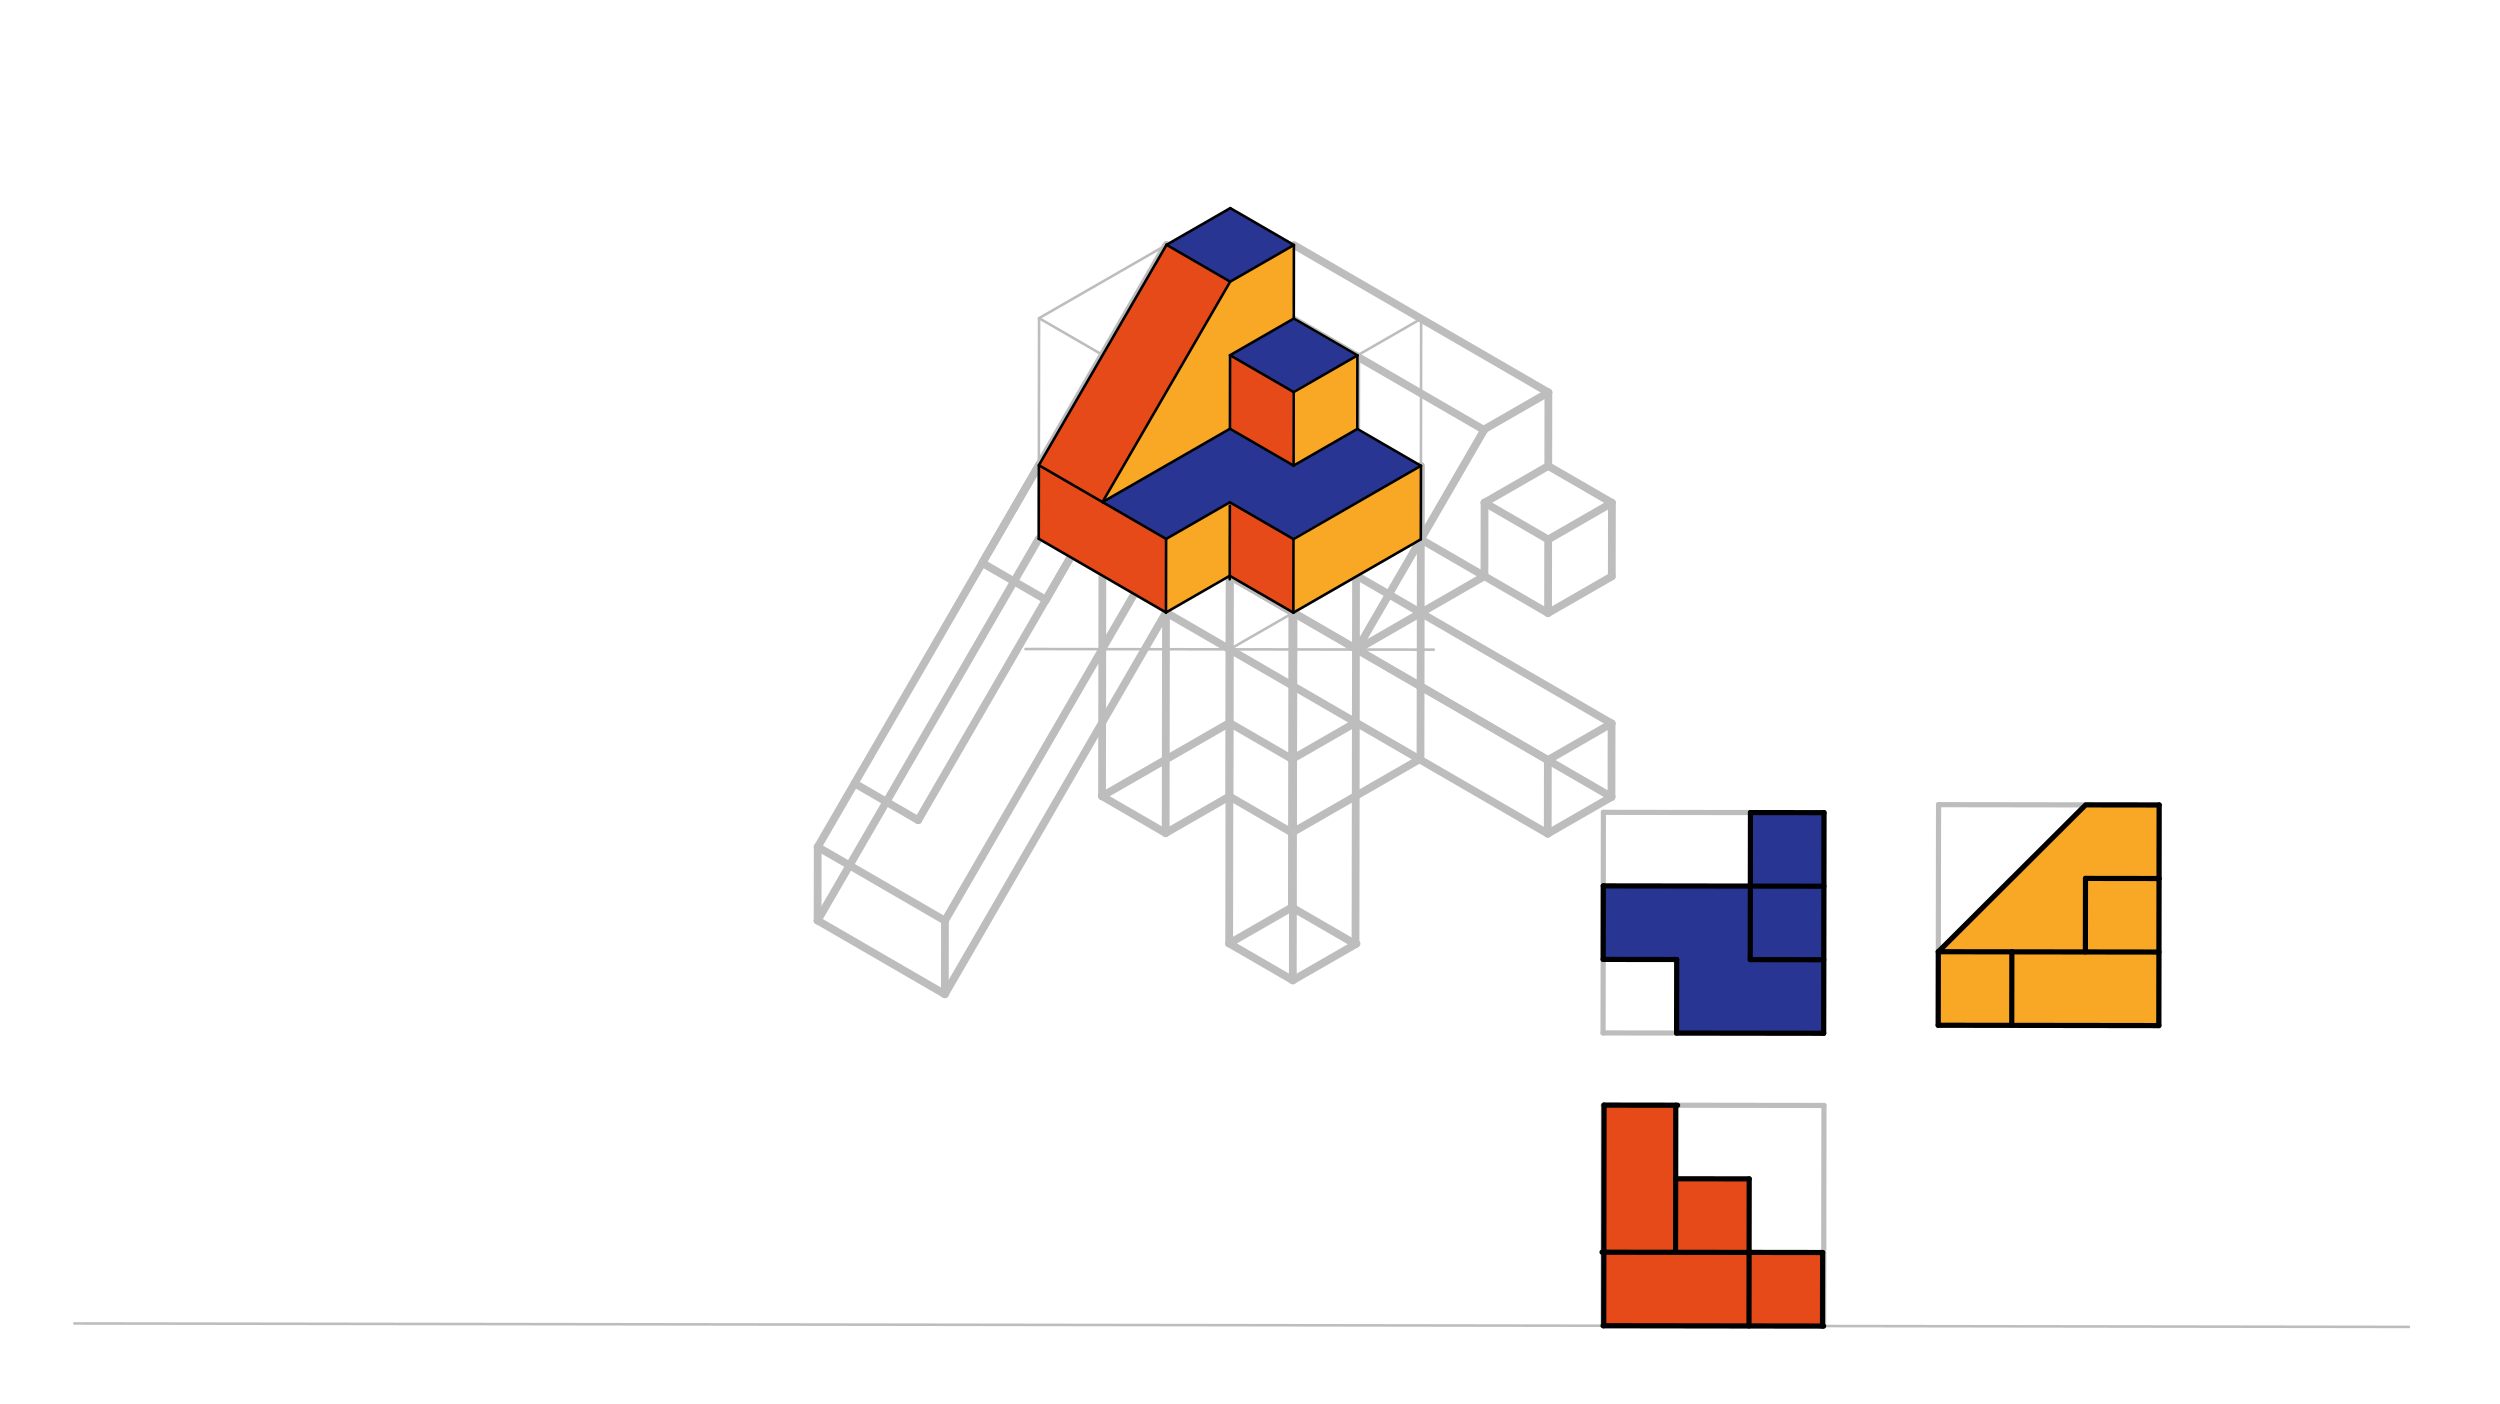 <svg xmlns="http://www.w3.org/2000/svg" class="svg--816" height="100%" preserveAspectRatio="xMidYMid meet" viewBox="0 0 963.78 541.417" width="100%"><defs><marker id="marker-arrow" markerHeight="16" markerUnits="userSpaceOnUse" markerWidth="24" orient="auto-start-reverse" refX="24" refY="4" viewBox="0 0 24 8"><path d="M 0 0 L 24 4 L 0 8 z" stroke="inherit"></path></marker></defs><g class="aux-layer--949"><g class="element--733"><line stroke="#BDBDBD" stroke-dasharray="none" stroke-linecap="round" stroke-width="1" x1="28.667" x2="928.667" y1="510.208" y2="511.542"></line></g><g class="element--733"><line stroke="#BDBDBD" stroke-dasharray="none" stroke-linecap="round" stroke-width="1" x1="395.333" x2="552.732" y1="250.208" y2="250.442"></line></g><g class="element--733"><line stroke="#BDBDBD" stroke-dasharray="none" stroke-linecap="round" stroke-width="1" x1="474.032" x2="400.449" y1="250.325" y2="207.696"></line></g><g class="element--733"><line stroke="#BDBDBD" stroke-dasharray="none" stroke-linecap="round" stroke-width="1" x1="474.032" x2="547.742" y1="250.325" y2="207.914"></line></g><g class="element--733"><line stroke="#BDBDBD" stroke-dasharray="none" stroke-linecap="round" stroke-width="1" x1="474.032" x2="474.158" y1="250.325" y2="165.286"></line></g><g class="element--733"><line stroke="#BDBDBD" stroke-dasharray="none" stroke-linecap="round" stroke-width="1" x1="547.742" x2="547.868" y1="207.914" y2="122.875"></line></g><g class="element--733"><line stroke="#BDBDBD" stroke-dasharray="none" stroke-linecap="round" stroke-width="1" x1="400.449" x2="400.575" y1="207.696" y2="122.657"></line></g><g class="element--733"><line stroke="#BDBDBD" stroke-dasharray="none" stroke-linecap="round" stroke-width="1" x1="400.575" x2="474.158" y1="122.657" y2="165.286"></line></g><g class="element--733"><line stroke="#BDBDBD" stroke-dasharray="none" stroke-linecap="round" stroke-width="1" x1="547.868" x2="474.158" y1="122.875" y2="165.286"></line></g><g class="element--733"><line stroke="#BDBDBD" stroke-dasharray="none" stroke-linecap="round" stroke-width="1" x1="400.575" x2="474.284" y1="122.657" y2="80.246"></line></g><g class="element--733"><line stroke="#BDBDBD" stroke-dasharray="none" stroke-linecap="round" stroke-width="1" x1="474.284" x2="547.868" y1="80.246" y2="122.875"></line></g><g class="element--733"><line stroke="#BDBDBD" stroke-dasharray="none" stroke-linecap="round" stroke-width="2" x1="617.997" x2="618.123" y1="511.081" y2="426.042"></line></g><g class="element--733"><line stroke="#BDBDBD" stroke-dasharray="none" stroke-linecap="round" stroke-width="2" x1="618.123" x2="703.162" y1="426.042" y2="426.168"></line></g><g class="element--733"><line stroke="#BDBDBD" stroke-dasharray="none" stroke-linecap="round" stroke-width="2" x1="703.162" x2="703.036" y1="426.168" y2="511.207"></line></g><g class="element--733"><line stroke="#BDBDBD" stroke-dasharray="none" stroke-linecap="round" stroke-width="2" x1="703.036" x2="617.997" y1="511.207" y2="511.081"></line></g><g class="element--733"><line stroke="#BDBDBD" stroke-dasharray="none" stroke-linecap="round" stroke-width="2" x1="618" x2="618.126" y1="398.208" y2="313.169"></line></g><g class="element--733"><line stroke="#BDBDBD" stroke-dasharray="none" stroke-linecap="round" stroke-width="2" x1="618.126" x2="703.165" y1="313.169" y2="313.295"></line></g><g class="element--733"><line stroke="#BDBDBD" stroke-dasharray="none" stroke-linecap="round" stroke-width="2" x1="703.165" x2="703.039" y1="313.295" y2="398.334"></line></g><g class="element--733"><line stroke="#BDBDBD" stroke-dasharray="none" stroke-linecap="round" stroke-width="2" x1="747.333" x2="747.207" y1="310.208" y2="395.248"></line></g><g class="element--733"><line stroke="#BDBDBD" stroke-dasharray="none" stroke-linecap="round" stroke-width="2" x1="747.207" x2="832.247" y1="395.248" y2="395.374"></line></g><g class="element--733"><line stroke="#BDBDBD" stroke-dasharray="none" stroke-linecap="round" stroke-width="2" x1="832.247" x2="832.373" y1="395.374" y2="310.334"></line></g><g class="element--733"><line stroke="#BDBDBD" stroke-dasharray="none" stroke-linecap="round" stroke-width="2" x1="832.373" x2="747.333" y1="310.334" y2="310.208"></line></g><g class="element--733"><line stroke="#BDBDBD" stroke-dasharray="none" stroke-linecap="round" stroke-width="2" x1="618" x2="703.039" y1="398.208" y2="398.334"></line></g><g class="element--733"><line stroke="#BDBDBD" stroke-dasharray="none" stroke-linecap="round" stroke-width="3" x1="400.692" x2="329.644" y1="179.004" y2="301.643"></line></g><g class="element--733"><line stroke="#BDBDBD" stroke-dasharray="none" stroke-linecap="round" stroke-width="3" x1="425.019" x2="353.971" y1="193.559" y2="316.198"></line></g><g class="element--733"><line stroke="#BDBDBD" stroke-dasharray="none" stroke-linecap="round" stroke-width="3" x1="449.715" x2="378.667" y1="94.383" y2="217.022"></line></g><g class="element--733"><line stroke="#BDBDBD" stroke-dasharray="none" stroke-linecap="round" stroke-width="3" x1="378.667" x2="403.194" y1="217.022" y2="231.231"></line></g><g class="element--733"><line stroke="#BDBDBD" stroke-dasharray="none" stroke-linecap="round" stroke-width="3" x1="474.042" x2="402.994" y1="108.939" y2="231.577"></line></g><g class="element--733"><line stroke="#BDBDBD" stroke-dasharray="none" stroke-linecap="round" stroke-width="3" x1="353.971" x2="329.443" y1="316.198" y2="301.988"></line></g><g class="element--733"><line stroke="#BDBDBD" stroke-dasharray="none" stroke-linecap="round" stroke-width="3" x1="449.547" x2="378.499" y1="207.769" y2="330.408"></line></g><g class="element--733"><line stroke="#BDBDBD" stroke-dasharray="none" stroke-linecap="round" stroke-width="3" x1="378.499" x2="364.289" y1="330.408" y2="354.935"></line></g><g class="element--733"><line stroke="#BDBDBD" stroke-dasharray="none" stroke-linecap="round" stroke-width="3" x1="329.443" x2="315.234" y1="301.988" y2="326.516"></line></g><g class="element--733"><line stroke="#BDBDBD" stroke-dasharray="none" stroke-linecap="round" stroke-width="3" x1="315.234" x2="364.289" y1="326.516" y2="354.935"></line></g><g class="element--733"><line stroke="#BDBDBD" stroke-dasharray="none" stroke-linecap="round" stroke-width="3" x1="400.449" x2="315.192" y1="207.696" y2="354.863"></line></g><g class="element--733"><line stroke="#BDBDBD" stroke-dasharray="none" stroke-linecap="round" stroke-width="3" x1="449.505" x2="364.247" y1="236.115" y2="383.282"></line></g><g class="element--733"><line stroke="#BDBDBD" stroke-dasharray="none" stroke-linecap="round" stroke-width="3" x1="364.247" x2="315.192" y1="383.282" y2="354.863"></line></g><g class="element--733"><line stroke="#BDBDBD" stroke-dasharray="none" stroke-linecap="round" stroke-width="3" x1="315.192" x2="315.234" y1="354.863" y2="326.516"></line></g><g class="element--733"><line stroke="#BDBDBD" stroke-dasharray="none" stroke-linecap="round" stroke-width="3" x1="364.247" x2="364.289" y1="383.282" y2="354.935"></line></g><g class="element--733"><line stroke="#BDBDBD" stroke-dasharray="none" stroke-linecap="round" stroke-width="3" x1="449.505" x2="596.671" y1="236.115" y2="321.373"></line></g><g class="element--733"><line stroke="#BDBDBD" stroke-dasharray="none" stroke-linecap="round" stroke-width="3" x1="449.547" x2="596.713" y1="207.769" y2="293.026"></line></g><g class="element--733"><line stroke="#BDBDBD" stroke-dasharray="none" stroke-linecap="round" stroke-width="3" x1="596.713" x2="596.671" y1="293.026" y2="321.373"></line></g><g class="element--733"><line stroke="#BDBDBD" stroke-dasharray="none" stroke-linecap="round" stroke-width="3" x1="474.076" x2="621.243" y1="221.98" y2="307.237"></line></g><g class="element--733"><line stroke="#BDBDBD" stroke-dasharray="none" stroke-linecap="round" stroke-width="3" x1="596.671" x2="621.241" y1="321.373" y2="307.236"></line></g><g class="element--733"><line stroke="#BDBDBD" stroke-dasharray="none" stroke-linecap="round" stroke-width="3" x1="474.116" x2="621.283" y1="193.632" y2="278.89"></line></g><g class="element--733"><line stroke="#BDBDBD" stroke-dasharray="none" stroke-linecap="round" stroke-width="3" x1="621.241" x2="621.283" y1="307.236" y2="278.89"></line></g><g class="element--733"><line stroke="#BDBDBD" stroke-dasharray="none" stroke-linecap="round" stroke-width="3" x1="596.713" x2="621.283" y1="293.026" y2="278.89"></line></g><g class="element--733"><line stroke="#BDBDBD" stroke-dasharray="none" stroke-linecap="round" stroke-width="3" x1="425.019" x2="498.602" y1="193.559" y2="236.188"></line></g><g class="element--733"><line stroke="#BDBDBD" stroke-dasharray="none" stroke-linecap="round" stroke-width="3" x1="474.158" x2="547.742" y1="165.286" y2="207.914"></line></g><g class="element--733"><line stroke="#BDBDBD" stroke-dasharray="none" stroke-linecap="round" stroke-width="3" x1="547.742" x2="572.269" y1="207.914" y2="222.124"></line></g><g class="element--733"><line stroke="#BDBDBD" stroke-dasharray="none" stroke-linecap="round" stroke-width="3" x1="572.269" x2="523.13" y1="222.124" y2="250.398"></line></g><g class="element--733"><line stroke="#BDBDBD" stroke-dasharray="none" stroke-linecap="round" stroke-width="3" x1="474.042" x2="572.153" y1="108.939" y2="165.777"></line></g><g class="element--733"><line stroke="#BDBDBD" stroke-dasharray="none" stroke-linecap="round" stroke-width="3" x1="572.153" x2="523.84" y1="165.777" y2="249.171"></line></g><g class="element--733"><line stroke="#BDBDBD" stroke-dasharray="none" stroke-linecap="round" stroke-width="3" x1="498.812" x2="596.923" y1="94.456" y2="151.294"></line></g><g class="element--733"><line stroke="#BDBDBD" stroke-dasharray="none" stroke-linecap="round" stroke-width="3" x1="596.923" x2="572.353" y1="151.294" y2="165.431"></line></g><g class="element--733"><line stroke="#BDBDBD" stroke-dasharray="none" stroke-linecap="round" stroke-width="3" x1="596.923" x2="596.881" y1="151.294" y2="179.641"></line></g><g class="element--733"><line stroke="#BDBDBD" stroke-dasharray="none" stroke-linecap="round" stroke-width="3" x1="596.881" x2="621.409" y1="179.641" y2="193.85"></line></g><g class="element--733"><line stroke="#BDBDBD" stroke-dasharray="none" stroke-linecap="round" stroke-width="3" x1="621.409" x2="621.367" y1="193.85" y2="222.197"></line></g><g class="element--733"><line stroke="#BDBDBD" stroke-dasharray="none" stroke-linecap="round" stroke-width="3" x1="596.881" x2="572.311" y1="179.641" y2="193.778"></line></g><g class="element--733"><line stroke="#BDBDBD" stroke-dasharray="none" stroke-linecap="round" stroke-width="3" x1="572.311" x2="572.269" y1="193.778" y2="222.124"></line></g><g class="element--733"><line stroke="#BDBDBD" stroke-dasharray="none" stroke-linecap="round" stroke-width="3" x1="572.269" x2="596.797" y1="222.124" y2="236.334"></line></g><g class="element--733"><line stroke="#BDBDBD" stroke-dasharray="none" stroke-linecap="round" stroke-width="3" x1="596.797" x2="621.367" y1="236.334" y2="222.197"></line></g><g class="element--733"><line stroke="#BDBDBD" stroke-dasharray="none" stroke-linecap="round" stroke-width="3" x1="596.797" x2="596.839" y1="236.334" y2="207.987"></line></g><g class="element--733"><line stroke="#BDBDBD" stroke-dasharray="none" stroke-linecap="round" stroke-width="3" x1="596.839" x2="572.311" y1="207.987" y2="193.778"></line></g><g class="element--733"><line stroke="#BDBDBD" stroke-dasharray="none" stroke-linecap="round" stroke-width="3" x1="596.839" x2="621.409" y1="207.987" y2="193.85"></line></g><g class="element--733"><line stroke="#BDBDBD" stroke-dasharray="none" stroke-linecap="round" stroke-width="3" x1="425.019" x2="424.851" y1="193.559" y2="306.945"></line></g><g class="element--733"><line stroke="#BDBDBD" stroke-dasharray="none" stroke-linecap="round" stroke-width="3" x1="449.547" x2="449.379" y1="207.769" y2="321.155"></line></g><g class="element--733"><line stroke="#BDBDBD" stroke-dasharray="none" stroke-linecap="round" stroke-width="3" x1="474.116" x2="473.948" y1="193.632" y2="307.018"></line></g><g class="element--733"><line stroke="#BDBDBD" stroke-dasharray="none" stroke-linecap="round" stroke-width="3" x1="498.644" x2="498.476" y1="207.842" y2="321.227"></line></g><g class="element--733"><line stroke="#BDBDBD" stroke-dasharray="none" stroke-linecap="round" stroke-width="3" x1="547.784" x2="547.616" y1="179.568" y2="292.954"></line></g><g class="element--733"><line stroke="#BDBDBD" stroke-dasharray="none" stroke-linecap="round" stroke-width="3" x1="498.728" x2="498.392" y1="151.149" y2="377.92"></line></g><g class="element--733"><line stroke="#BDBDBD" stroke-dasharray="none" stroke-linecap="round" stroke-width="3" x1="474.2" x2="473.864" y1="136.939" y2="363.711"></line></g><g class="element--733"><line stroke="#BDBDBD" stroke-dasharray="none" stroke-linecap="round" stroke-width="3" x1="522.898" x2="522.562" y1="137.242" y2="364.014"></line></g><g class="element--733"><line stroke="#BDBDBD" stroke-dasharray="none" stroke-linecap="round" stroke-width="3" x1="498.37" x2="498.034" y1="123.033" y2="349.804"></line></g><g class="element--733"><line stroke="#BDBDBD" stroke-dasharray="none" stroke-linecap="round" stroke-width="3" x1="473.864" x2="498.434" y1="363.711" y2="349.574"></line></g><g class="element--733"><line stroke="#BDBDBD" stroke-dasharray="none" stroke-linecap="round" stroke-width="3" x1="498.392" x2="522.962" y1="377.92" y2="363.783"></line></g><g class="element--733"><line stroke="#BDBDBD" stroke-dasharray="none" stroke-linecap="round" stroke-width="3" x1="473.864" x2="498.392" y1="363.711" y2="377.92"></line></g><g class="element--733"><line stroke="#BDBDBD" stroke-dasharray="none" stroke-linecap="round" stroke-width="3" x1="498.034" x2="522.562" y1="349.804" y2="364.014"></line></g><g class="element--733"><line stroke="#BDBDBD" stroke-dasharray="none" stroke-linecap="round" stroke-width="3" x1="424.851" x2="449.379" y1="306.945" y2="321.155"></line></g><g class="element--733"><line stroke="#BDBDBD" stroke-dasharray="none" stroke-linecap="round" stroke-width="3" x1="449.379" x2="473.948" y1="321.155" y2="307.018"></line></g><g class="element--733"><line stroke="#BDBDBD" stroke-dasharray="none" stroke-linecap="round" stroke-width="3" x1="473.948" x2="498.476" y1="307.018" y2="321.227"></line></g><g class="element--733"><line stroke="#BDBDBD" stroke-dasharray="none" stroke-linecap="round" stroke-width="3" x1="498.077" x2="547.216" y1="320.996" y2="292.722"></line></g><g class="element--733"><line stroke="#BDBDBD" stroke-dasharray="none" stroke-linecap="round" stroke-width="3" x1="424.851" x2="473.99" y1="306.945" y2="278.671"></line></g><g class="element--733"><line stroke="#BDBDBD" stroke-dasharray="none" stroke-linecap="round" stroke-width="3" x1="473.99" x2="498.518" y1="278.671" y2="292.881"></line></g><g class="element--733"><line stroke="#BDBDBD" stroke-dasharray="none" stroke-linecap="round" stroke-width="3" x1="498.119" x2="522.688" y1="292.65" y2="278.513"></line></g></g><g class="main-layer--75a"><g class="element--733"><g fill="#283593" opacity="1"><path d="M 474.042 108.939 L 498.812 94.456 L 474.284 80.246 L 449.708 94.394 L 474.042 108.939 Z" stroke="none"></path></g></g><g class="element--733"><g fill="#283593" opacity="1"><path d="M 498.329 150.917 L 522.898 137.242 L 498.37 123.033 L 474.2 136.939 L 498.329 150.917 Z" stroke="none"></path></g></g><g class="element--733"><g fill="#283593" opacity="1"><path d="M 498.245 207.61 L 547.784 179.568 L 522.856 165.589 L 498.287 179.264 L 474.158 165.286 L 425.019 193.559 L 449.547 207.769 L 474.116 193.632 L 498.245 207.61 Z" stroke="none"></path></g></g><g class="element--733"><g fill="#283593" opacity="1"><path d="M 703.165 313.295 L 674.819 313.253 L 674.777 341.599 L 618.084 341.515 L 618.042 369.862 L 646.388 369.904 L 646.346 398.25 L 703.039 398.334 L 703.081 369.988 L 674.735 369.946 L 674.777 341.599 L 703.123 341.641 L 703.165 313.295 Z" stroke="none"></path></g></g><g class="element--733"><g fill="#283593" opacity="1"><path d="M 703.123 341.641 L 674.777 341.599 L 674.735 369.946 L 703.081 369.988 L 703.123 341.641 Z" stroke="none"></path></g></g><g class="element--733"><g fill="#E64A19" opacity="1"><path d="M 425.019 193.559 L 474.042 108.939 L 449.708 94.394 L 400.491 179.35 L 400.449 207.696 L 449.505 236.115 L 449.547 207.769 L 425.019 193.559 Z" stroke="none"></path></g></g><g class="element--733"><g fill="#E64A19" opacity="1"><path d="M 498.287 179.264 L 498.329 150.917 L 474.2 136.939 L 474.158 165.286 L 498.287 179.264 Z" stroke="none"></path></g></g><g class="element--733"><g fill="#E64A19" opacity="1"><path d="M 474.116 193.632 L 474.074 221.978 L 498.203 235.957 L 498.245 207.61 L 474.116 193.632 Z" stroke="none"></path></g></g><g class="element--733"><g fill="#E64A19" opacity="1"><path d="M 646.036 426.083 L 645.994 454.43 L 674.34 454.472 L 674.298 482.818 L 702.644 482.86 L 702.602 511.207 L 618.259 511.082 L 618.385 426.043 L 646.036 426.083 Z" stroke="none"></path></g></g><g class="element--733"><g fill="#F9A825" opacity="1"><path d="M 425.019 193.559 L 474.158 165.286 L 474.2 136.939 L 498.37 123.033 L 498.812 94.456 L 474.042 108.939 L 425.019 193.559 Z" stroke="none"></path></g></g><g class="element--733"><g fill="#F9A825" opacity="1"><path d="M 498.287 179.264 L 522.856 165.589 L 522.898 137.242 L 498.329 150.917 L 498.287 179.264 Z" stroke="none"></path></g></g><g class="element--733"><g fill="#F9A825" opacity="1"><path d="M 498.287 179.264 L 498.203 235.957 L 498.287 179.264 Z" stroke="none"></path></g></g><g class="element--733"><g fill="#F9A825" opacity="1"><path d="M 498.203 235.957 L 547.742 207.914 L 547.784 179.568 L 498.245 207.61 L 498.203 235.957 Z" stroke="none"></path></g></g><g class="element--733"><g fill="#F9A825" opacity="1"><path d="M 474.074 221.978 L 449.505 236.115 L 449.547 207.769 L 474.116 193.632 L 474.074 221.978 Z" stroke="none"></path></g></g><g class="element--733"><g fill="#F9A825" opacity="1"><path d="M 747.249 366.901 L 803.456 310.861 L 832.373 310.334 L 832.247 395.374 L 747.207 395.248 L 747.249 366.901 Z" stroke="none"></path></g></g><g class="element--733"><line stroke="#000000" stroke-dasharray="none" stroke-linecap="round" stroke-width="1" x1="400.449" x2="400.491" y1="207.696" y2="179.35"></line></g><g class="element--733"><line stroke="#000000" stroke-dasharray="none" stroke-linecap="round" stroke-width="1" x1="400.491" x2="449.547" y1="179.35" y2="207.769"></line></g><g class="element--733"><line stroke="#000000" stroke-dasharray="none" stroke-linecap="round" stroke-width="1" x1="449.547" x2="449.505" y1="207.769" y2="236.115"></line></g><g class="element--733"><line stroke="#000000" stroke-dasharray="none" stroke-linecap="round" stroke-width="1" x1="449.505" x2="400.449" y1="236.115" y2="207.696"></line></g><g class="element--733"><line stroke="#000000" stroke-dasharray="none" stroke-linecap="round" stroke-width="1" x1="449.505" x2="474.074" y1="236.115" y2="221.978"></line></g><g class="element--733"><line stroke="#000000" stroke-dasharray="none" stroke-linecap="round" stroke-width="1" x1="474.074" x2="498.602" y1="221.978" y2="236.188"></line></g><g class="element--733"><line stroke="#000000" stroke-dasharray="none" stroke-linecap="round" stroke-width="1" x1="498.602" x2="547.742" y1="236.188" y2="207.914"></line></g><g class="element--733"><line stroke="#000000" stroke-dasharray="none" stroke-linecap="round" stroke-width="1" x1="498.602" x2="498.644" y1="236.188" y2="207.842"></line></g><g class="element--733"><line stroke="#000000" stroke-dasharray="none" stroke-linecap="round" stroke-width="1" x1="498.644" x2="547.784" y1="207.842" y2="179.568"></line></g><g class="element--733"><line stroke="#000000" stroke-dasharray="none" stroke-linecap="round" stroke-width="1" x1="547.784" x2="547.742" y1="179.568" y2="207.914"></line></g><g class="element--733"><line stroke="#000000" stroke-dasharray="none" stroke-linecap="round" stroke-width="1" x1="449.547" x2="474.116" y1="207.769" y2="193.632"></line></g><g class="element--733"><line stroke="#000000" stroke-dasharray="none" stroke-linecap="round" stroke-width="1" x1="498.644" x2="474.116" y1="207.842" y2="193.632"></line></g><g class="element--733"><line stroke="#000000" stroke-dasharray="none" stroke-linecap="round" stroke-width="1" x1="474.116" x2="474.074" y1="194.965" y2="223.312"></line></g><g class="element--733"><line stroke="#000000" stroke-dasharray="none" stroke-linecap="round" stroke-width="1" x1="547.784" x2="523.256" y1="179.568" y2="165.358"></line></g><g class="element--733"><line stroke="#000000" stroke-dasharray="none" stroke-linecap="round" stroke-width="1" x1="523.256" x2="523.298" y1="165.358" y2="137.012"></line></g><g class="element--733"><line stroke="#000000" stroke-dasharray="none" stroke-linecap="round" stroke-width="1" x1="523.298" x2="498.77" y1="137.012" y2="122.802"></line></g><g class="element--733"><line stroke="#000000" stroke-dasharray="none" stroke-linecap="round" stroke-width="1" x1="498.77" x2="498.812" y1="122.802" y2="94.456"></line></g><g class="element--733"><line stroke="#000000" stroke-dasharray="none" stroke-linecap="round" stroke-width="1" x1="498.812" x2="474.284" y1="94.456" y2="80.246"></line></g><g class="element--733"><line stroke="#000000" stroke-dasharray="none" stroke-linecap="round" stroke-width="1" x1="474.284" x2="449.715" y1="80.246" y2="94.383"></line></g><g class="element--733"><line stroke="#000000" stroke-dasharray="none" stroke-linecap="round" stroke-width="1" x1="449.715" x2="474.242" y1="94.383" y2="108.593"></line></g><g class="element--733"><line stroke="#000000" stroke-dasharray="none" stroke-linecap="round" stroke-width="1" x1="474.242" x2="498.812" y1="108.593" y2="94.456"></line></g><g class="element--733"><line stroke="#000000" stroke-dasharray="none" stroke-linecap="round" stroke-width="1" x1="449.715" x2="400.692" y1="94.383" y2="179.004"></line></g><g class="element--733"><line stroke="#000000" stroke-dasharray="none" stroke-linecap="round" stroke-width="1" x1="425.019" x2="474.042" y1="193.559" y2="108.939"></line></g><g class="element--733"><line stroke="#000000" stroke-dasharray="none" stroke-linecap="round" stroke-width="1" x1="425.019" x2="474.158" y1="193.559" y2="165.286"></line></g><g class="element--733"><line stroke="#000000" stroke-dasharray="none" stroke-linecap="round" stroke-width="1" x1="474.158" x2="474.2" y1="165.286" y2="136.939"></line></g><g class="element--733"><line stroke="#000000" stroke-dasharray="none" stroke-linecap="round" stroke-width="1" x1="474.2" x2="498.77" y1="136.939" y2="122.802"></line></g><g class="element--733"><line stroke="#000000" stroke-dasharray="none" stroke-linecap="round" stroke-width="1" x1="474.158" x2="498.686" y1="165.286" y2="179.495"></line></g><g class="element--733"><line stroke="#000000" stroke-dasharray="none" stroke-linecap="round" stroke-width="1" x1="498.686" x2="523.256" y1="179.495" y2="165.358"></line></g><g class="element--733"><line stroke="#000000" stroke-dasharray="none" stroke-linecap="round" stroke-width="1" x1="474.2" x2="498.728" y1="136.939" y2="151.149"></line></g><g class="element--733"><line stroke="#000000" stroke-dasharray="none" stroke-linecap="round" stroke-width="1" x1="498.728" x2="523.298" y1="151.149" y2="137.012"></line></g><g class="element--733"><line stroke="#000000" stroke-dasharray="none" stroke-linecap="round" stroke-width="1" x1="498.728" x2="498.686" y1="151.149" y2="179.495"></line></g><g class="element--733"><line stroke="#000000" stroke-dasharray="none" stroke-linecap="round" stroke-width="2" x1="703.039" x2="703.165" y1="398.334" y2="313.295"></line></g><g class="element--733"><line stroke="#000000" stroke-dasharray="none" stroke-linecap="round" stroke-width="2" x1="703.165" x2="674.819" y1="313.295" y2="313.253"></line></g><g class="element--733"><line stroke="#000000" stroke-dasharray="none" stroke-linecap="round" stroke-width="2" x1="674.819" x2="674.735" y1="313.253" y2="369.946"></line></g><g class="element--733"><line stroke="#000000" stroke-dasharray="none" stroke-linecap="round" stroke-width="2" x1="674.777" x2="703.123" y1="341.599" y2="341.641"></line></g><g class="element--733"><line stroke="#000000" stroke-dasharray="none" stroke-linecap="round" stroke-width="2" x1="674.777" x2="618.084" y1="341.599" y2="341.515"></line></g><g class="element--733"><line stroke="#000000" stroke-dasharray="none" stroke-linecap="round" stroke-width="2" x1="618.084" x2="618.042" y1="341.515" y2="369.862"></line></g><g class="element--733"><line stroke="#000000" stroke-dasharray="none" stroke-linecap="round" stroke-width="2" x1="703.039" x2="646.346" y1="398.334" y2="398.25"></line></g><g class="element--733"><line stroke="#000000" stroke-dasharray="none" stroke-linecap="round" stroke-width="2" x1="674.735" x2="703.081" y1="369.946" y2="369.988"></line></g><g class="element--733"><line stroke="#000000" stroke-dasharray="none" stroke-linecap="round" stroke-width="2" x1="646.346" x2="646.388" y1="398.25" y2="369.904"></line></g><g class="element--733"><line stroke="#000000" stroke-dasharray="none" stroke-linecap="round" stroke-width="2" x1="646.388" x2="618.042" y1="369.904" y2="369.862"></line></g><g class="element--733"><line stroke="#000000" stroke-dasharray="none" stroke-linecap="round" stroke-width="2" x1="617.997" x2="703.036" y1="511.081" y2="511.207"></line></g><g class="element--733"><line stroke="#000000" stroke-dasharray="none" stroke-linecap="round" stroke-width="2" x1="702.602" x2="702.644" y1="511.207" y2="482.86"></line></g><g class="element--733"><line stroke="#000000" stroke-dasharray="none" stroke-linecap="round" stroke-width="2" x1="702.644" x2="674.298" y1="482.86" y2="482.818"></line></g><g class="element--733"><line stroke="#000000" stroke-dasharray="none" stroke-linecap="round" stroke-width="2" x1="674.298" x2="674.256" y1="482.818" y2="511.165"></line></g><g class="element--733"><line stroke="#000000" stroke-dasharray="none" stroke-linecap="round" stroke-width="2" x1="674.298" x2="645.952" y1="482.818" y2="482.776"></line></g><g class="element--733"><line stroke="#000000" stroke-dasharray="none" stroke-linecap="round" stroke-width="2" x1="674.298" x2="674.34" y1="482.818" y2="454.472"></line></g><g class="element--733"><line stroke="#000000" stroke-dasharray="none" stroke-linecap="round" stroke-width="2" x1="674.34" x2="645.994" y1="454.472" y2="454.43"></line></g><g class="element--733"><line stroke="#000000" stroke-dasharray="none" stroke-linecap="round" stroke-width="2" x1="645.952" x2="646.036" y1="482.776" y2="426.083"></line></g><g class="element--733"><line stroke="#000000" stroke-dasharray="none" stroke-linecap="round" stroke-width="2" x1="645.952" x2="617.605" y1="482.776" y2="482.734"></line></g><g class="element--733"><line stroke="#000000" stroke-dasharray="none" stroke-linecap="round" stroke-width="2" x1="618.259" x2="618.385" y1="511.082" y2="426.043"></line></g><g class="element--733"><line stroke="#000000" stroke-dasharray="none" stroke-linecap="round" stroke-width="2" x1="618.385" x2="646.731" y1="426.043" y2="426.085"></line></g><g class="element--733"><line stroke="#000000" stroke-dasharray="none" stroke-linecap="round" stroke-width="2" x1="747.207" x2="747.249" y1="395.248" y2="366.901"></line></g><g class="element--733"><line stroke="#000000" stroke-dasharray="none" stroke-linecap="round" stroke-width="2" x1="747.207" x2="832.247" y1="395.248" y2="395.374"></line></g><g class="element--733"><line stroke="#000000" stroke-dasharray="none" stroke-linecap="round" stroke-width="2" x1="832.247" x2="832.331" y1="395.374" y2="338.681"></line></g><g class="element--733"><line stroke="#000000" stroke-dasharray="none" stroke-linecap="round" stroke-width="2" x1="832.331" x2="832.373" y1="338.681" y2="310.334"></line></g><g class="element--733"><line stroke="#000000" stroke-dasharray="none" stroke-linecap="round" stroke-width="2" x1="832.289" x2="775.596" y1="367.027" y2="366.943"></line></g><g class="element--733"><line stroke="#000000" stroke-dasharray="none" stroke-linecap="round" stroke-width="2" x1="775.596" x2="775.554" y1="366.943" y2="395.29"></line></g><g class="element--733"><line stroke="#000000" stroke-dasharray="none" stroke-linecap="round" stroke-width="2" x1="775.596" x2="747.249" y1="366.943" y2="366.901"></line></g><g class="element--733"><line stroke="#000000" stroke-dasharray="none" stroke-linecap="round" stroke-width="2" x1="803.942" x2="803.984" y1="366.985" y2="338.639"></line></g><g class="element--733"><line stroke="#000000" stroke-dasharray="none" stroke-linecap="round" stroke-width="2" x1="803.984" x2="832.331" y1="338.639" y2="338.681"></line></g><g class="element--733"><line stroke="#000000" stroke-dasharray="none" stroke-linecap="round" stroke-width="2" x1="832.373" x2="804.026" y1="310.334" y2="310.292"></line></g><g class="element--733"><line stroke="#000000" stroke-dasharray="none" stroke-linecap="round" stroke-width="2" x1="747.249" x2="803.456" y1="366.901" y2="310.861"></line></g></g><g class="snaps-layer--ac6"></g><g class="temp-layer--52d"></g></svg>